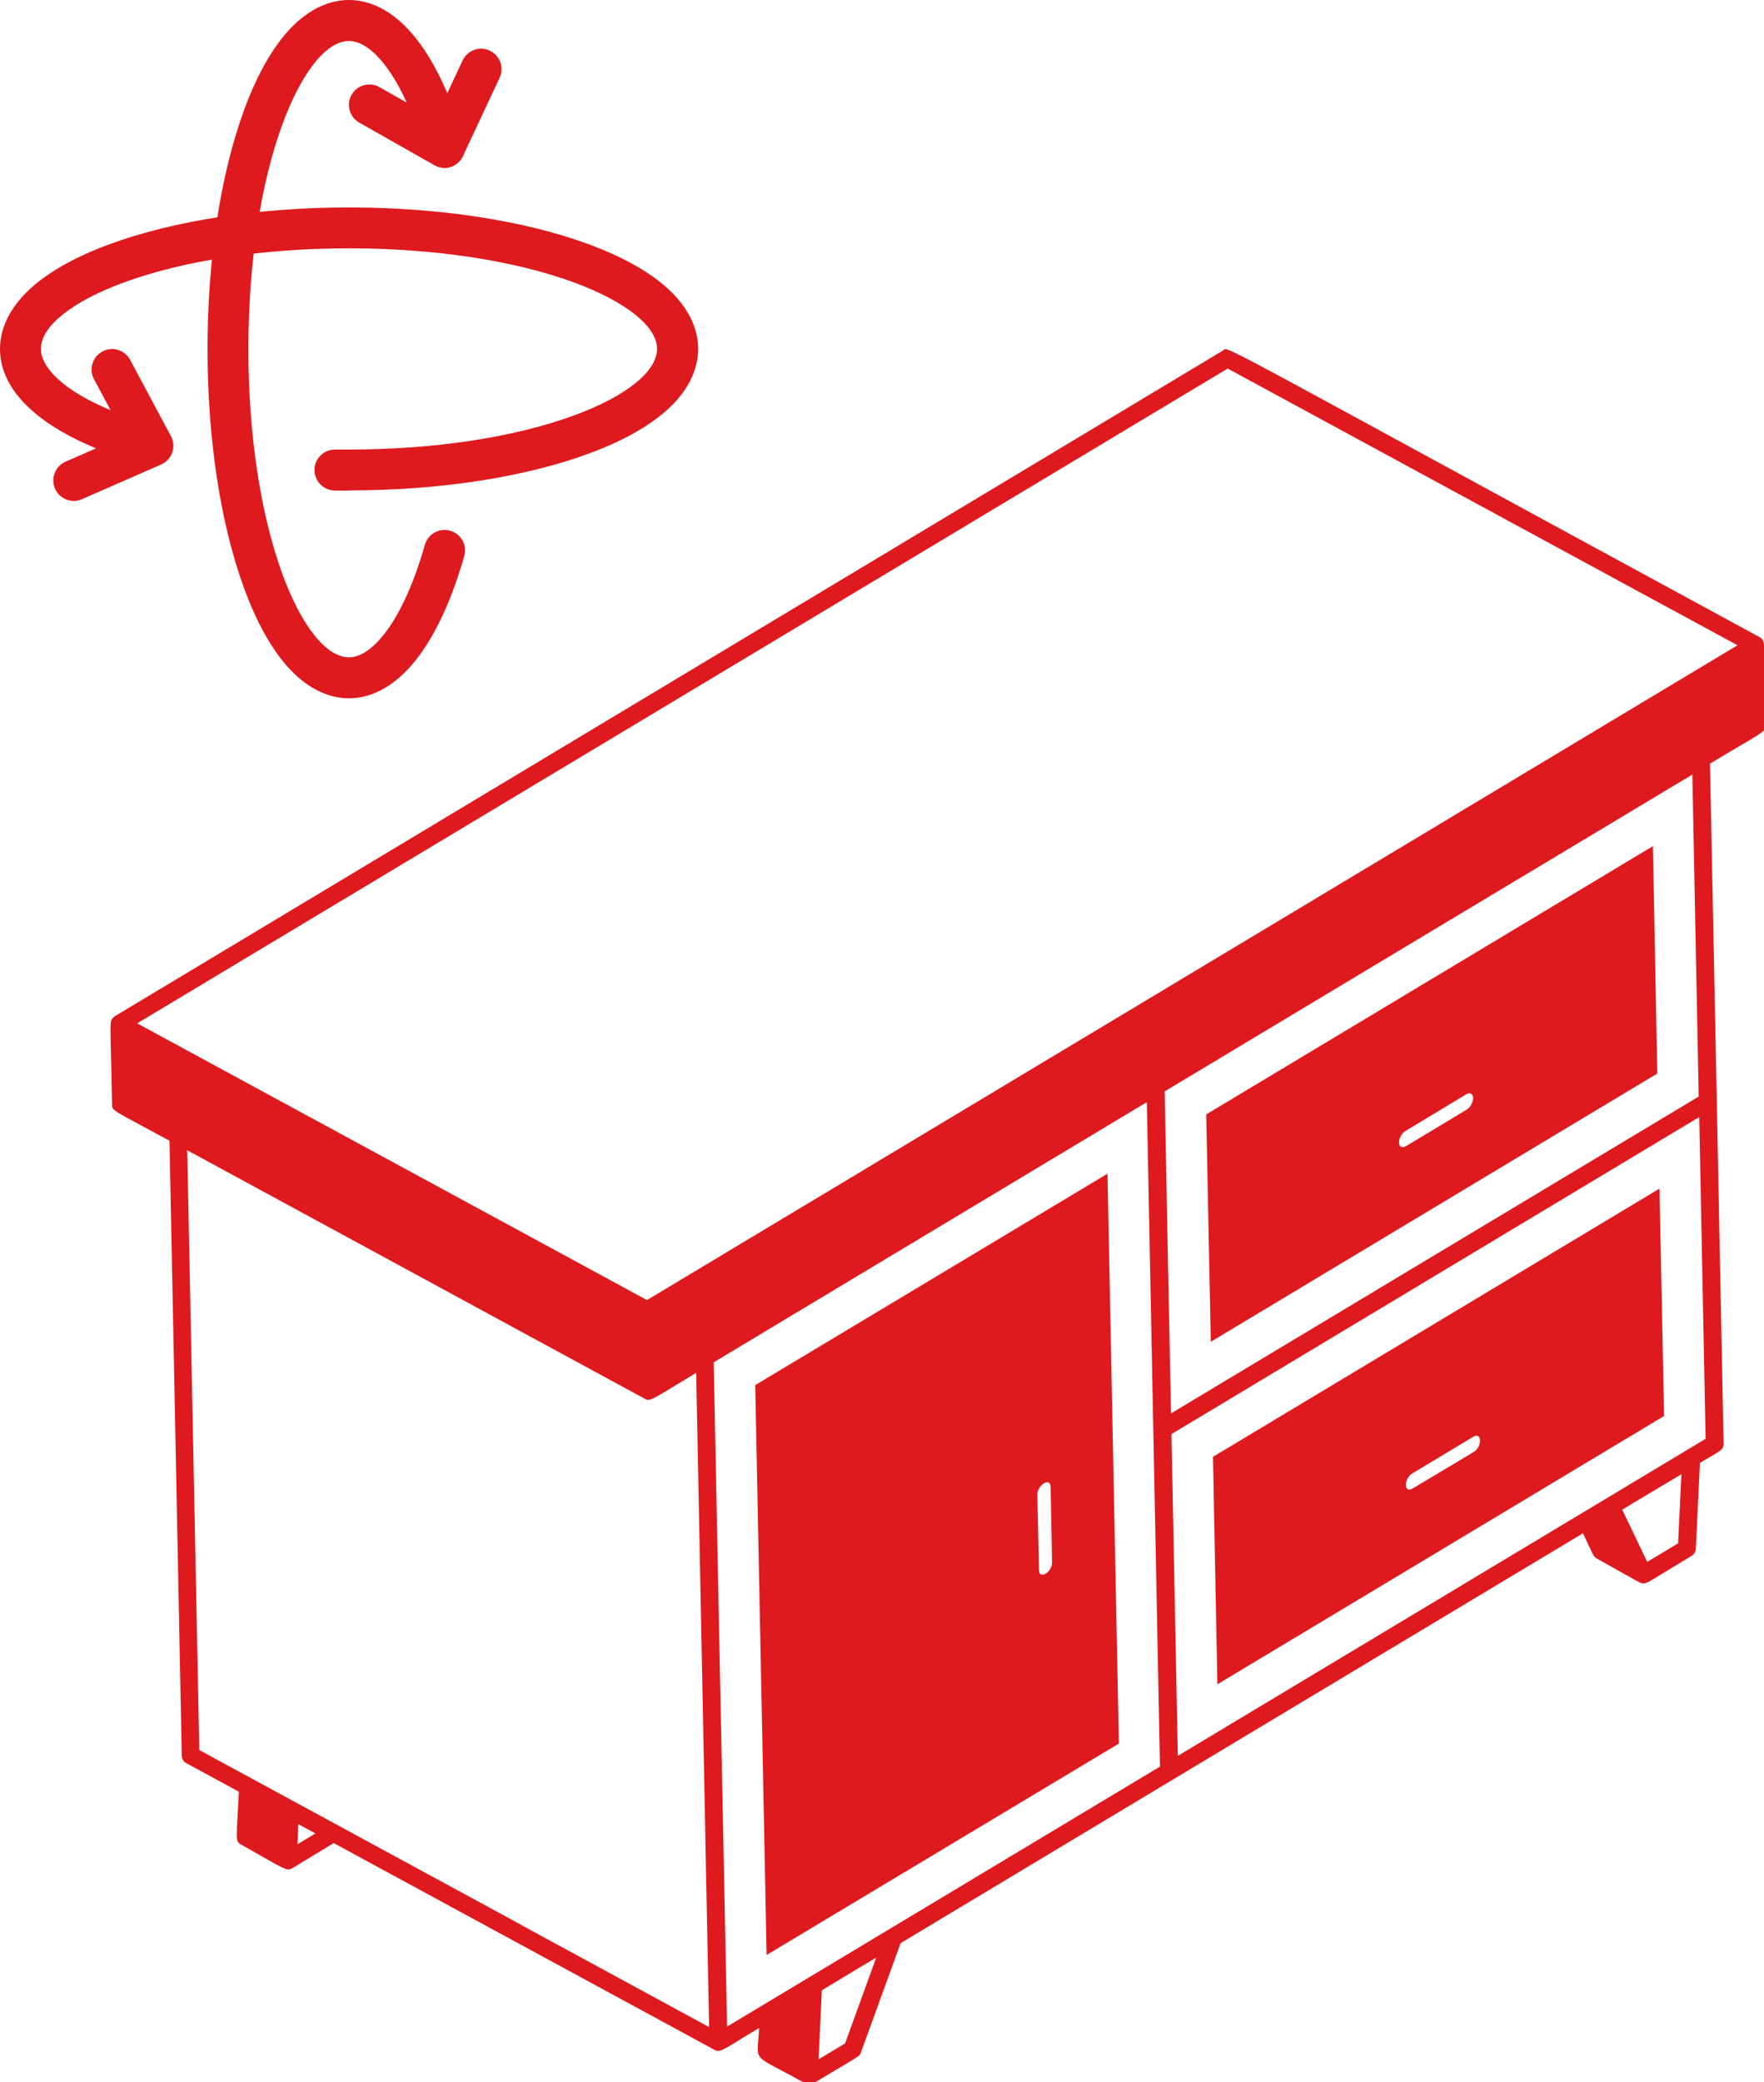 <svg xmlns="http://www.w3.org/2000/svg" data-name="DISEÑO 3D" width="161" height="190" style=""><rect id="backgroundrect" width="100%" height="100%" x="0" y="0" fill="none" stroke="none"/>
  <defs>
    <style>
      .cls-1 {
        fill: #de1a1e;
      }
    </style>
  </defs>
  
<g class="currentLayer" style=""><title>Layer 1</title><g id="_2" data-name="2" class="">
    <g id="svg_1">
      <path class="cls-1" d="M110.71,132.94 l0.4,20.75 l40.77,-24.48 l-0.42,-20.75 l-40.76,24.48 zM134.49,132.5 l-5.57,3.33 c-0.76,0.47 -0.84,-0.86 -0.02,-1.38 l5.57,-3.35 c0.77,-0.48 0.84,0.91 0.02,1.4 z" id="svg_2"/>
      <path class="cls-1" d="M110.5,122.44 l40.76,-24.48 l-0.4,-20.75 l-40.77,24.48 l0.42,20.75 zM128.28,103.2 l5.55,-3.35 c0.34,-0.2 0.62,-0.04 0.62,0.35 s-0.26,0.85 -0.58,1.05 l-5.57,3.35 c-0.34,0.18 -0.6,0.04 -0.61,-0.35 s0.25,-0.85 0.58,-1.05 h0 z" id="svg_3"/>
      <path class="cls-1" d="M101.08,107.1 l-32.15,19.29 l1.04,52 l32.15,-19.29 l-1.04,-52 zM94.83,143.27 l-0.15,-6.87 c-0.02,-0.89 1.19,-1.65 1.21,-0.72 l0.13,6.87 c0.02,0.93 -1.18,1.63 -1.19,0.72 h0 z" id="svg_4"/>
      <path class="cls-1" d="M161.18,66.18 c-0.15,-7.08 0.08,-7.69 -0.58,-8.04 c-51.36,-27.88 -48.39,-26.51 -48.99,-26.15 L10.48,92.73 c-0.56,0.58 -0.41,-0.37 -0.25,8.05 c0.01,0.62 0,0.46 5.24,3.31 l1.12,56.11 c0,0.29 0.17,0.57 0.42,0.69 l4.79,2.6 c-0.2,4.33 -0.38,4.53 0.23,4.84 c3.97,2.22 4.11,2.47 4.67,2.13 l3.76,-2.28 l34.74,18.86 c0.57,0.32 0.8,-0.03 4.08,-1.99 c-0.15,3.32 -0.86,2.23 4.1,4.99 c0.3,0.22 0.62,0.2 0.88,0.05 c4.22,-2.53 4.17,-2.41 4.31,-2.79 l3.63,-9.99 c29.99,-18.02 32.79,-19.69 62.28,-37.4 c0.93,1.98 0.95,2.15 1.28,2.32 c4.3,2.4 3.97,2.26 4.26,2.25 c0.39,0 0.76,-0.34 4.36,-2.5 c0.23,-0.13 0.38,-0.38 0.4,-0.66 l0.37,-7.83 c1.88,-1.12 2.19,-1.18 2.16,-1.78 c-0.73,-37.03 -0.48,-24.11 -1.24,-62.03 c4.71,-2.83 5.12,-2.87 5.11,-3.53 h0 zM112.05,33.63 l46.53,25.25 l-99.53,59.75 c-27.09,-14.7 -16.7,-9.06 -46.53,-25.25 l99.53,-59.75 zM27.15,168.29 l0.08,-1.84 l1.56,0.85 l-1.64,0.99 zM18.19,159.69 l-1.1,-54.73 l41.71,22.65 c0.57,0.33 0.59,0.15 4.74,-2.34 l1.18,59.7 c-42.63,-23.15 13.86,7.5 -46.53,-25.28 zM77.12,186.47 l-2.41,1.44 l0.3,-6.3 c3.04,-1.84 1.91,-1.15 4.96,-2.98 l-2.84,7.83 zM66.36,184.92 l-1.22,-60.61 l39.53,-23.74 c0.47,23.81 0.16,8.22 1.2,60.63 c-13.93,8.37 -31.83,19.11 -39.52,23.73 h0 zM153.46,134.53 l-0.3,6.3 l-2.82,1.69 c-1.97,-4.13 -1.43,-3 -2.28,-4.76 c0.87,-0.54 0.03,-0.02 5.39,-3.23 h0 zM107.5,160.22 l-0.58,-29.36 l48.17,-28.93 l0.58,29.36 c-5.52,3.31 -42.65,25.62 -48.17,28.93 zM154.46,70.68 l0.58,29.38 l-48.16,28.91 c-0.08,-3.62 -0.45,-22.34 -0.58,-29.38 c16.51,-9.92 24.94,-14.98 48.16,-28.91 h0 z" id="svg_5"/>
    </g>
    <g id="g2320">
      <g id="g2326">
        <g id="path2328">
          <path class="cls-1" d="M31.85,63.72 c-1.41,0 -3.55,-0.52 -5.71,-3 c-1.46,-1.68 -2.76,-4.04 -3.85,-7.01 c-2.16,-5.87 -3.35,-13.63 -3.35,-21.85 s1.19,-15.99 3.35,-21.85 c1.09,-2.97 2.39,-5.33 3.85,-7.01 c2.16,-2.48 4.29,-3 5.71,-3 c1.59,0 3.98,0.66 6.34,3.79 c1.66,2.2 3.06,5.27 4.17,9.13 c0.28,0.99 -0.29,2.02 -1.28,2.31 c-0.99,0.28 -2.02,-0.29 -2.31,-1.28 c-0.96,-3.36 -2.19,-6.1 -3.56,-7.91 c-0.79,-1.05 -2.02,-2.3 -3.36,-2.3 c-2.05,0 -4.31,2.83 -6.06,7.56 c-2.01,5.46 -3.12,12.77 -3.12,20.56 s1.11,15.1 3.12,20.56 c1.74,4.74 4.01,7.56 6.06,7.56 c1.35,0 2.57,-1.26 3.37,-2.32 c1.37,-1.82 2.6,-4.57 3.56,-7.95 c0.28,-0.99 1.32,-1.57 2.31,-1.28 c0.99,0.28 1.57,1.32 1.28,2.31 c-1.1,3.87 -2.51,6.95 -4.17,9.17 c-2.36,3.15 -4.76,3.81 -6.35,3.81 z" id="svg_6"/>
        </g>
      </g>
      <g id="g2330">
        <g id="path2332">
          <path class="cls-1" d="M31.85,44.77 c-0.44,0 -0.88,0 -1.31,-0.01 c-1.03,-0.02 -1.85,-0.87 -1.84,-1.9 c0.02,-1.03 0.87,-1.86 1.9,-1.84 c0.41,0 0.83,0 1.25,0 c7.8,0 15.1,-1.11 20.56,-3.12 c4.74,-1.74 7.56,-4.01 7.56,-6.06 s-2.83,-4.31 -7.56,-6.06 c-5.46,-2.01 -12.77,-3.12 -20.56,-3.12 s-15.1,1.11 -20.56,3.12 c-4.74,1.74 -7.56,4.01 -7.56,6.06 c0,1.75 2.33,4.38 8.86,6.5 c0.98,0.32 1.52,1.37 1.2,2.35 c-0.32,0.98 -1.37,1.52 -2.35,1.2 c-7.37,-2.4 -11.44,-5.97 -11.44,-10.05 c0,-1.41 0.52,-3.55 3,-5.71 c1.68,-1.46 4.04,-2.76 7.01,-3.85 c5.87,-2.16 13.63,-3.35 21.85,-3.35 s15.99,1.19 21.85,3.35 c2.97,1.09 5.33,2.39 7.01,3.85 c2.48,2.16 3,4.29 3,5.71 s-0.52,3.55 -3,5.71 c-1.68,1.46 -4.04,2.76 -7.01,3.85 c-5.87,2.16 -13.63,3.35 -21.85,3.35 z" id="svg_7"/>
        </g>
      </g>
      <g id="g2334">
        <g id="path2336">
          <path class="cls-1" d="M6.73,45.71 c-0.72,0 -1.4,-0.42 -1.71,-1.12 c-0.41,-0.94 0.02,-2.05 0.96,-2.46 l5.37,-2.35 l-2.77,-5.18 c-0.49,-0.91 -0.14,-2.04 0.77,-2.53 c0.91,-0.49 2.04,-0.14 2.53,0.77 l3.72,6.96 c0.25,0.46 0.29,1 0.12,1.49 c-0.17,0.49 -0.54,0.89 -1.02,1.1 l-7.22,3.16 c-0.24,0.11 -0.5,0.16 -0.75,0.16 z" id="svg_8"/>
        </g>
      </g>
      <g id="g2338">
        <g id="path2340">
          <path class="cls-1" d="M40.57,15.32 c-0.32,0 -0.64,-0.08 -0.92,-0.24 l-6.86,-3.89 c-0.9,-0.51 -1.21,-1.65 -0.7,-2.54 s1.65,-1.21 2.54,-0.7 l5.1,2.89 l2.49,-5.32 c0.44,-0.93 1.55,-1.34 2.48,-0.9 c0.93,0.44 1.34,1.55 0.9,2.48 l-3.35,7.15 c-0.22,0.47 -0.63,0.83 -1.12,0.99 c-0.19,0.06 -0.38,0.09 -0.57,0.09 z" id="svg_9"/>
        </g>
      </g>
    </g>
  </g></g></svg>
